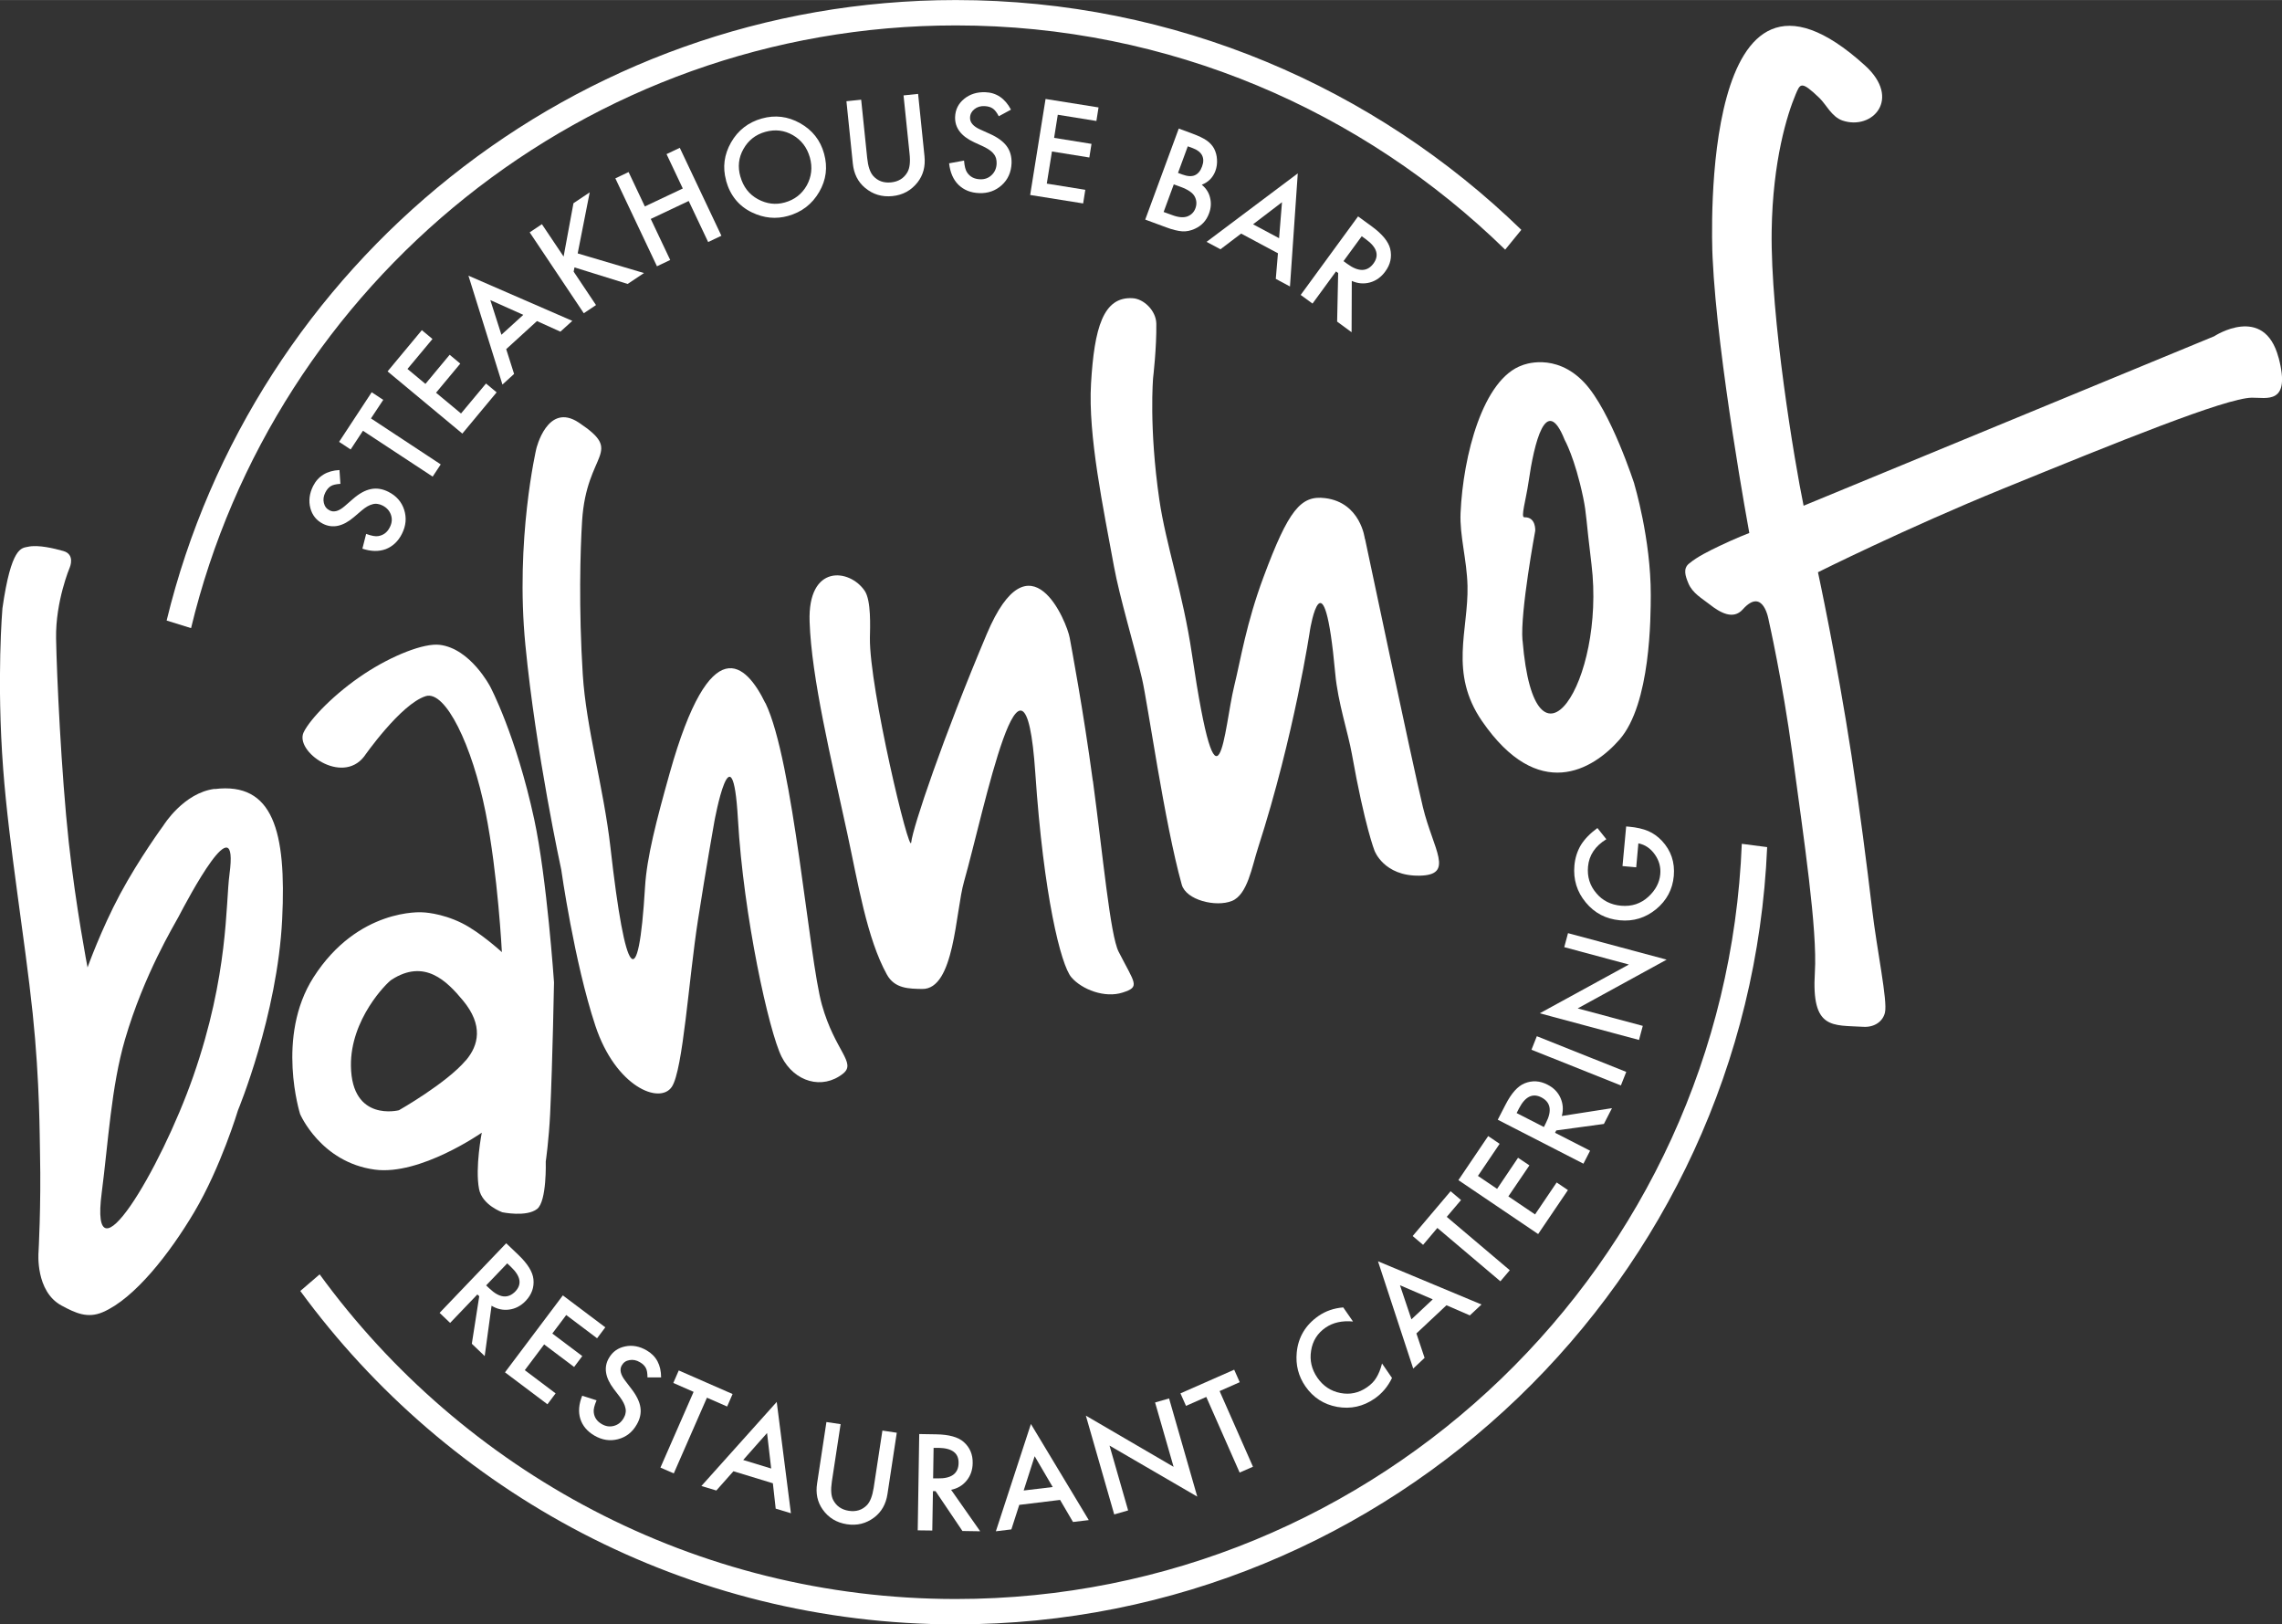 <?xml version="1.0" encoding="utf-8"?>
<svg xmlns="http://www.w3.org/2000/svg" id="Ebene_1" width="85.7mm" height="61mm" viewBox="0 0 242.94 172.91">
  <rect x="0" y="0" width="242.94" height="172.91" fill="#333333" stroke="none"/>
  <defs>
    <style>.cls-1{fill:#fff;}</style>
  </defs>
  <path class="cls-1" d="M20.34,66.86C29.19,30.1,62.33,2.7,101.76,2.7c22.74,0,43.37,9.12,58.48,23.87l1.72-2.11C146.39,9.34,125.14,0,101.76,0,61.12,0,26.94,28.19,17.74,66.05l2.6.81Z"/>
  <path class="cls-1" d="M185.43,89.82c-1.77,44.63-38.61,80.39-83.67,80.39-27.81,0-52.49-13.64-67.73-34.56l-2.06,1.77c15.74,21.5,41.16,35.49,69.79,35.49,46.43,0,84.42-36.79,86.37-82.74l-2.7-.35Z"/>
  <path class="cls-1" d="M22.86,83.97c-3.31.41-5.45,3.88-5.45,3.88,0,0-2.6,3.54-4.63,7.33-2.02,3.77-3.46,7.8-3.46,7.8,0,0-1.25-6.46-2-13.33-.8-7.38-1.28-17.83-1.35-21.69-.07-3.96,1.46-7.57,1.46-7.57,0,0,.6-1.38-.69-1.74-.93-.26-2.67-.7-3.77-.45-.68.15-1.77-.03-2.71,6.54,0,0-.65,7.49.08,17.14.62,8.18,2.29,17.92,3.14,25.99.77,7.35.74,13.36.78,14.91.12,5.57-.16,10.54-.16,10.54,0,0-.35,4.14,2.45,5.65,1.52.82,2.77,1.39,4.38.71,3.4-1.45,7.16-6.29,9.75-10.66,2.83-4.77,4.66-10.85,4.66-10.85,0,0,4.19-10.07,4.7-20.32.46-9.37-.96-14.63-7.19-13.86ZM24.43,93.08c-.42,3.1-.07,10.65-3.86,21.5-3.5,10.01-11.08,22.61-9.74,12.37.69-5.29,1.01-11.28,2.48-16.31,2.02-6.92,5.25-12.2,5.7-13.06.99-1.89,6.47-12.29,5.42-4.51Z"/>
  <path class="cls-1" d="M58.57,118.5c.26-5.65.41-13.93.41-13.93,0,0-.76-11.1-2.11-17.37-1.94-8.97-4.68-14.11-4.68-14.11,0,0-2.09-4.04-5.36-4.45-1.71-.22-5.14,1.17-8.01,3.06-3.19,2.1-5.79,4.81-6.49,6.24-.99,2.03,4.05,5.65,6.43,2.59,0,0,3.88-5.58,6.56-6.43,2.1-.66,4.95,5.25,6.37,12.34,1.32,6.59,1.74,14.91,1.74,14.91,0,0-2.3-2.11-4.24-3.08-2.27-1.13-4.24-1.16-4.24-1.16,0,0-6.84-.49-11.58,6.93-4.03,6.31-1.42,14.55-1.42,14.55,0,0,2.19,5.13,7.94,5.91,4.83.66,11.4-3.93,11.4-3.93,0,0-.73,3.72-.29,6,.33,1.71,2.47,2.47,2.47,2.47,0,0,2.57.54,3.71-.35,1.05-.82.92-5.05.92-5.05,0,0,.33-2.23.47-5.13ZM49.59,112.87c-2.06,2.44-7.12,5.31-7.12,5.31,0,0-5.03,1.3-5.11-4.72-.07-4.97,3.82-8.85,4.32-9.17,3.51-2.27,5.88.12,7.61,2.21,2.18,2.63,1.67,4.77.31,6.37Z"/>
  <path class="cls-1" d="M81.48,74.85c-2.03-4.19-5.83-8.06-10.19,7.46-1.41,5.03-2.43,8.93-2.62,12.1-.7,11.65-2.09,9.9-3.68-4.19-.72-6.35-2.6-12.78-2.95-18.44-.44-7.02-.27-13.17-.07-16.34.47-7.44,4.55-7.19-.35-10.46-3.35-2.23-4.53,2.8-4.53,2.8,0,0-2.25,9.66-1.16,20.86,1.12,11.54,3.82,23.93,3.82,23.93,0,0,1.38,9.82,3.63,16.61,2.16,6.52,6.86,8.42,8.14,6.51,1.2-1.79,1.8-11.46,2.79-17.79.82-5.28,1.74-10.45,1.74-10.45,0,0,1.92-10.56,2.51-.25.59,10.31,3.3,22.61,4.65,25.29,1.36,2.68,4.33,3.54,6.53,1.8,1.48-1.17-.85-2.39-2.24-7.33-1.39-4.94-3.02-25.94-6.01-32.12Z"/>
  <path class="cls-1" d="M242.57,38.06c-1.53-5.77-6.85-2.27-6.85-2.27l-43.71,18.04c-.97-4.71-3.53-20.02-3.4-29.24.11-7.52,1.67-12.45,2.55-14.54.49-1.14.56-1.52,2.53.37.72.69,1.31,2.02,2.47,2.41,3.17,1.06,6.31-2.31,2.38-5.87-17.52-15.9-16.33,18.11-16.22,20.44.5,10.87,3.91,29.33,3.91,29.33,0,0-1.46.56-3.17,1.38-1.1.53-2.35,1.13-3.26,1.89-.64.53-.38,1.32-.05,2.1.44,1.05,1.45,1.6,2.24,2.22,1.15.91,2.53,1.68,3.54.55,2.21-2.48,2.77,1.18,2.77,1.18,0,0,1.46,6.41,2.52,14.22,1.23,9.1,2.67,18.71,2.39,23.23-.38,6.14,1.86,5.6,5.16,5.8,1.18.07,2.08-.57,2.3-1.51.3-1.25-.85-6.61-1.38-11.11-.53-4.47-1.3-10.51-2.18-16.27-1.57-10.24-3.57-19.5-3.57-19.5,0,0,9.36-4.68,19.69-8.89,12.17-4.96,23.68-9.64,26.49-9.69,1.55-.03,4.2.81,2.86-4.26Z"/>
  <path class="cls-1" d="M174,51.54s-2.5-7.8-5.33-10.81c-3.12-3.32-6.59-1.86-6.59-1.86-4.21,1.44-6.32,9.63-6.59,15.73-.11,2.41.67,4.94.74,7.76.11,4.74-1.99,9.25,1.54,14.39,6.01,8.73,11.81,5.2,14.63,1.99,3.35-3.81,3.33-13.14,3.34-15.41.01-5.98-1.75-11.79-1.75-11.79ZM162.08,68.15c-.25-3.01,1.36-11.66,1.36-11.66,0,0,.1-1.48-1.16-1.43-.41.02.16-1.79.45-3.77.59-4.1,1.85-9.46,3.84-4.48,0,0,1.09,1.92,1.97,6.13.38,1.84.28,2.18.89,7.14,1.51,12.46-6.03,24.06-7.34,8.08Z"/>
  <path class="cls-1" d="M116.34,83.12c-1-7.47-2.32-14.45-2.46-15.23-.28-1.61-4.2-11.37-8.83-.4-4.63,10.96-7.88,20.59-8.04,22.17s-4.47-16.44-4.4-21.76c.02-1.15.15-3.99-.56-5.02-1.61-2.36-6.07-2.87-5.86,3.29.2,5.98,2.29,14.59,4.02,22.58,1.12,5.18,2.08,11.15,4.21,14.99.84,1.52,2.38,1.5,3.74,1.53,3.47.08,3.55-8.23,4.47-11.43,2.15-7.57,6.41-28.98,7.59-11.53.88,13.02,2.72,20.42,3.84,21.72,1.12,1.3,3.56,2.24,5.46,1.62,1.9-.61,1.31-.93-.43-4.34-.9-1.75-1.67-10.25-2.74-18.2Z"/>
  <path class="cls-1" d="M145.3,57.35s-.43-3.86-4.23-4.33c-2.58-.32-3.89,1.23-6.56,8.41-1.84,4.94-2.43,8.8-3.11,11.56-1.11,4.49-1.64,15.98-4.51-3.38-.97-6.54-2.77-11.64-3.47-16.43-1.12-7.7-.66-12.97-.66-12.97,0,0,.38-3.2.34-5.77-.03-1.39-1.34-2.63-2.51-2.7-3.15-.2-4.09,3.16-4.44,9.08-.33,5.53,1.31,13.27,2.44,19.46.6,3.29,2.19,8.55,2.99,11.97.61,2.61,2.38,15.31,4.23,21.92.46,1.64,3.63,2.42,5.34,1.73,1.66-.67,2.13-3.64,2.77-5.62,3.89-12.05,5.55-23.27,5.55-23.27,0,0,1.45-8.81,2.68,4.69.28,3.09,1.37,6.29,1.77,8.56,1.37,7.68,2.41,10.29,2.41,10.29,0,0,.98,2.72,4.78,2.66,3.8-.06,1.47-2.75.37-7.3-1.1-4.55-6.16-28.55-6.16-28.55Z"/>
  <path class="cls-1" d="M36.14,50.03l.1,1.47c-.47.03-.81.11-1.02.24-.23.14-.42.36-.58.67-.2.39-.25.76-.16,1.13.09.37.29.63.62.79.45.23.98.08,1.6-.46l.84-.73c.68-.6,1.33-.96,1.94-1.08.61-.13,1.24-.03,1.87.29.85.43,1.41,1.07,1.68,1.92.27.85.19,1.7-.24,2.55-.4.8-.98,1.34-1.72,1.63-.74.27-1.57.26-2.49-.05l.4-1.57c.58.21,1.01.29,1.3.23.54-.09.96-.4,1.23-.96.22-.44.26-.87.11-1.3-.15-.43-.44-.76-.89-.99-.18-.09-.36-.15-.53-.17-.18-.03-.35-.02-.53.03-.18.04-.36.12-.56.23-.19.11-.4.26-.61.44l-.82.7c-1.17,1-2.27,1.23-3.3.71-.69-.35-1.14-.91-1.34-1.67-.2-.77-.1-1.55.29-2.34.54-1.07,1.48-1.64,2.81-1.71Z"/>
  <path class="cls-1" d="M39.5,44.54l7.42,4.89-.86,1.3-7.42-4.88-1.31,1.99-1.23-.81,3.47-5.28,1.23.81-1.31,1.98Z"/>
  <path class="cls-1" d="M46.04,36.08l-2.66,3.19,1.91,1.59,2.58-3.1,1.13.94-2.58,3.1,2.66,2.21,2.66-3.19,1.13.94-3.65,4.39-7.96-6.62,3.65-4.39,1.13.94Z"/>
  <path class="cls-1" d="M57.17,34.17l-3.28,2.99.84,2.64-1.24,1.13-3.62-11.59,11.06,4.81-1.27,1.15-2.5-1.13ZM55.71,33.51l-3.51-1.57,1.18,3.69,2.33-2.12Z"/>
  <path class="cls-1" d="M60,27.31l1.05-5.68,1.73-1.16-1.28,6.5,7.06,2.09-1.74,1.16-5.66-1.76-.09.45,2.38,3.56-1.3.87-5.76-8.61,1.3-.87,2.3,3.43Z"/>
  <path class="cls-1" d="M68.65,21.97l4.04-1.91-1.73-3.66,1.41-.67,4.43,9.36-1.41.67-2.07-4.37-4.04,1.91,2.07,4.37-1.41.67-4.43-9.36,1.41-.67,1.73,3.66Z"/>
  <path class="cls-1" d="M77.3,19.2c-.39-1.4-.21-2.75.53-4.05.74-1.29,1.84-2.14,3.27-2.54,1.42-.4,2.78-.23,4.08.5,1.3.73,2.16,1.81,2.55,3.24.4,1.43.23,2.79-.52,4.08-.75,1.29-1.85,2.14-3.31,2.55-1.29.36-2.57.24-3.84-.37-1.4-.67-2.33-1.81-2.77-3.4ZM78.82,18.79c.31,1.1.93,1.9,1.87,2.41.93.5,1.88.62,2.85.35,1.05-.29,1.83-.9,2.35-1.82.51-.93.62-1.92.33-2.97-.3-1.06-.9-1.85-1.81-2.38-.91-.52-1.88-.64-2.93-.35-1.04.29-1.81.9-2.33,1.82-.52.91-.63,1.9-.33,2.95Z"/>
  <path class="cls-1" d="M91.68,10.61l.64,6.2c.09.88.3,1.52.63,1.9.49.55,1.13.78,1.91.7.79-.08,1.37-.44,1.74-1.08.25-.43.33-1.09.23-1.98l-.64-6.2,1.55-.16.68,6.63c.11,1.09-.13,2.01-.74,2.79-.68.86-1.57,1.35-2.68,1.46-1.11.11-2.08-.18-2.92-.89-.75-.63-1.18-1.49-1.29-2.58l-.68-6.63,1.55-.16Z"/>
  <path class="cls-1" d="M107.62,11.67l-1.29.7c-.22-.42-.44-.7-.65-.83-.22-.15-.5-.23-.86-.25-.43-.02-.8.09-1.09.33-.29.23-.45.53-.46.9-.02.5.34.93,1.08,1.26l1.02.46c.83.37,1.43.81,1.8,1.31.37.5.54,1.11.52,1.82-.04.95-.38,1.73-1.04,2.33-.66.6-1.47.89-2.41.85-.9-.03-1.63-.33-2.2-.88-.56-.55-.89-1.32-1-2.29l1.59-.29c.05.61.16,1.03.33,1.27.31.46.77.7,1.38.72.49.02.9-.13,1.23-.45.33-.31.51-.72.53-1.22,0-.2-.01-.39-.06-.56-.05-.17-.13-.33-.25-.47-.11-.15-.26-.28-.44-.41-.18-.13-.4-.25-.66-.38l-.98-.45c-1.4-.65-2.07-1.55-2.03-2.7.03-.78.35-1.42.96-1.92.61-.5,1.36-.74,2.25-.71,1.19.04,2.1.66,2.73,1.84Z"/>
  <path class="cls-1" d="M116.71,12.87l-4.1-.66-.39,2.46,3.98.64-.23,1.45-3.98-.64-.55,3.42,4.1.66-.23,1.45-5.64-.9,1.64-10.22,5.64.9-.23,1.45Z"/>
  <path class="cls-1" d="M121.91,23.4l3.58-9.72,1.46.54c.65.24,1.15.48,1.5.72.35.24.62.54.8.87.18.35.29.74.31,1.16.03.43-.03.84-.17,1.22-.26.7-.74,1.19-1.45,1.47.45.37.75.82.88,1.37.14.55.11,1.11-.11,1.69-.28.76-.78,1.3-1.51,1.63-.44.2-.89.3-1.34.27-.49-.04-1.06-.18-1.72-.43l-2.22-.82ZM123.88,22.56l.91.33c.66.25,1.2.29,1.6.15.43-.16.73-.46.88-.89.15-.42.13-.83-.08-1.23-.2-.39-.7-.74-1.49-1.03l-.74-.27-1.08,2.94ZM125.41,18.4l.46.17c.54.2.99.23,1.33.08.34-.15.6-.46.77-.93.17-.46.17-.85,0-1.19-.17-.33-.51-.59-1-.77l-.52-.19-1.04,2.83Z"/>
  <path class="cls-1" d="M136.04,26.95l-3.91-2.09-2.2,1.67-1.48-.79,9.71-7.29-.83,12.04-1.51-.81.23-2.73ZM136.17,25.35l.31-3.83-3.08,2.35,2.77,1.48Z"/>
  <path class="cls-1" d="M143.91,29.9l-.02,5.46-1.54-1.13.11-5.17-.23-.17-2.5,3.42-1.26-.92,6.11-8.36,1.48,1.08c1.1.81,1.75,1.6,1.94,2.37.2.86.03,1.67-.53,2.42-.43.59-.97.98-1.62,1.16-.65.18-1.3.12-1.94-.16ZM143.04,27.8l.4.29c1.19.87,2.13.85,2.79-.06.62-.86.36-1.71-.81-2.56l-.45-.33-1.94,2.65Z"/>
  <path class="cls-1" d="M52.33,139l-.73,5.35-1.37-1.31.79-5.06-.2-.19-2.9,3.03-1.12-1.07,7.09-7.41,1.31,1.25c.98.94,1.51,1.8,1.59,2.58.09.87-.19,1.64-.83,2.31-.5.52-1.08.83-1.75.92-.66.09-1.29-.05-1.88-.41ZM51.75,136.82l.36.34c1.06,1.01,1.97,1.11,2.75.31.73-.76.57-1.63-.46-2.61l-.4-.38-2.25,2.35Z"/>
  <path class="cls-1" d="M63.56,142.45l-3.28-2.47-1.48,1.97,3.19,2.4-.87,1.16-3.19-2.4-2.06,2.74,3.28,2.47-.87,1.16-4.52-3.4,6.16-8.19,4.52,3.4-.87,1.16Z"/>
  <path class="cls-1" d="M70.39,146.62h-1.46c0-.46-.06-.8-.18-1.01-.12-.23-.33-.44-.63-.61-.37-.22-.74-.29-1.11-.22-.37.06-.64.25-.82.57-.25.43-.13.97.36,1.61l.67.88c.55.71.87,1.37.96,1.98.09.61-.04,1.22-.4,1.83-.47.82-1.14,1.33-1.99,1.55-.86.22-1.69.09-2.5-.38-.77-.45-1.27-1.04-1.51-1.79-.23-.74-.16-1.56.2-2.46l1.53.49c-.24.56-.34.98-.3,1.27.05.54.34.97.87,1.27.42.24.84.3,1.28.18.44-.12.78-.39,1.03-.82.1-.17.17-.34.2-.52.04-.17.04-.35,0-.53-.03-.18-.1-.37-.2-.57-.1-.2-.23-.41-.4-.64l-.65-.85c-.92-1.22-1.09-2.32-.51-3.3.39-.67.96-1.07,1.73-1.23.77-.16,1.54-.01,2.29.43,1.02.59,1.53,1.55,1.53,2.88Z"/>
  <path class="cls-1" d="M75.26,148.78l-3.53,8.06-1.42-.62,3.53-8.06-2.16-.95.58-1.33,5.73,2.51-.58,1.33-2.15-.94Z"/>
  <path class="cls-1" d="M82.28,157.89l-4.2-1.28-1.82,2.05-1.59-.48,8.02-8.95,1.51,11.85-1.62-.49-.3-2.69ZM82.1,156.32l-.44-3.78-2.54,2.87,2.98.91Z"/>
  <path class="cls-1" d="M89.49,151.6l-.93,6.1c-.13.87-.09,1.53.14,1.97.34.65.89,1.03,1.66,1.15.78.12,1.42-.08,1.93-.6.34-.35.58-.96.72-1.84l.93-6.1,1.53.23-.99,6.52c-.16,1.07-.63,1.9-1.4,2.49-.87.66-1.84.9-2.93.73-1.09-.17-1.95-.69-2.57-1.57-.56-.79-.76-1.72-.59-2.79l.99-6.52,1.53.23Z"/>
  <path class="cls-1" d="M101.25,158.58l3.1,4.42-1.89-.03-2.86-4.24h-.28s-.07,4.19-.07,4.19l-1.55-.02.16-10.25,1.81.03c1.35.02,2.33.29,2.92.81.66.58.98,1.33.96,2.26-.01.73-.23,1.35-.65,1.86-.42.52-.98.84-1.66.98ZM99.34,157.37h.49c1.46.03,2.21-.52,2.22-1.64.02-1.05-.69-1.58-2.11-1.61h-.55s-.05,3.24-.05,3.24Z"/>
  <path class="cls-1" d="M112.87,159.66l-4.36.53-.84,2.61-1.65.2,3.73-11.42,6.16,10.23-1.68.2-1.37-2.34ZM112.07,158.29l-1.92-3.28-1.17,3.65,3.09-.37Z"/>
  <path class="cls-1" d="M118.62,161.21l-3.02-10.52,9.34,5.45-1.97-6.85,1.49-.43,3,10.45-9.34-5.43,1.98,6.9-1.49.43Z"/>
  <path class="cls-1" d="M129.84,148.08l3.55,8.05-1.42.62-3.55-8.05-2.16.95-.59-1.33,5.72-2.52.59,1.33-2.15.95Z"/>
  <path class="cls-1" d="M143,139.17l1.04,1.5c-1.16-.11-2.13.11-2.92.65-.87.6-1.38,1.42-1.54,2.45-.17,1.03.05,1.99.67,2.89.61.88,1.43,1.42,2.44,1.62,1.02.2,1.96,0,2.83-.6.45-.31.78-.65.99-1.01.12-.19.24-.42.34-.67.1-.25.2-.54.28-.86l1.06,1.54c-.44.92-1.06,1.65-1.87,2.21-1.21.83-2.52,1.12-3.96.87-1.43-.26-2.56-.99-3.39-2.19-.74-1.07-1.05-2.28-.92-3.61.16-1.63.94-2.93,2.33-3.89.76-.52,1.63-.82,2.62-.9Z"/>
  <path class="cls-1" d="M153.99,138.94l-3.2,3,.87,2.6-1.21,1.14-3.75-11.42,11.02,4.6-1.24,1.16-2.49-1.08ZM152.53,138.31l-3.49-1.5,1.22,3.63,2.27-2.13Z"/>
  <path class="cls-1" d="M154.02,129.53l6.71,5.68-1,1.18-6.71-5.68-1.52,1.8-1.11-.94,4.04-4.77,1.11.94-1.52,1.79Z"/>
  <path class="cls-1" d="M159.64,121.77l-2.3,3.4,2.04,1.38,2.23-3.31,1.21.81-2.24,3.3,2.84,1.92,2.3-3.4,1.2.81-3.17,4.68-8.49-5.74,3.17-4.69,1.2.81Z"/>
  <path class="cls-1" d="M166.28,118.79l5.33-.83-.86,1.68-5.07.69-.13.25,3.73,1.91-.71,1.38-9.12-4.68.83-1.61c.62-1.21,1.29-1.96,2.02-2.26.81-.33,1.62-.29,2.45.14.65.33,1.11.8,1.38,1.41s.32,1.25.14,1.92ZM164.36,119.97l.22-.44c.67-1.3.5-2.21-.49-2.72-.93-.48-1.73-.08-2.38,1.18l-.25.49,2.89,1.48Z"/>
  <path class="cls-1" d="M163.61,110.3l9.52,3.8-.57,1.44-9.52-3.8.57-1.44Z"/>
  <path class="cls-1" d="M174.49,110.7l-10.57-2.84,9.49-5.19-6.88-1.85.4-1.49,10.5,2.82-9.47,5.19,6.93,1.86-.4,1.49Z"/>
  <path class="cls-1" d="M172.73,92.19l.39-4.22.34.03c.77.07,1.44.22,2.01.46.53.23,1.01.57,1.45,1.03.98,1.05,1.4,2.3,1.27,3.76-.13,1.43-.76,2.6-1.88,3.53-1.13.92-2.42,1.32-3.87,1.18-1.48-.14-2.69-.77-3.62-1.9-.94-1.13-1.34-2.44-1.21-3.92.07-.8.3-1.53.69-2.19.39-.63.97-1.23,1.76-1.81l.95,1.19c-1.19.73-1.84,1.7-1.95,2.91-.1,1.08.19,2.02.87,2.82.66.8,1.55,1.25,2.65,1.35,1.14.1,2.11-.22,2.92-.97.75-.7,1.17-1.49,1.25-2.38.07-.76-.12-1.46-.58-2.11-.46-.65-1.04-1.04-1.75-1.18l-.23,2.55-1.45-.13Z"/>
</svg>